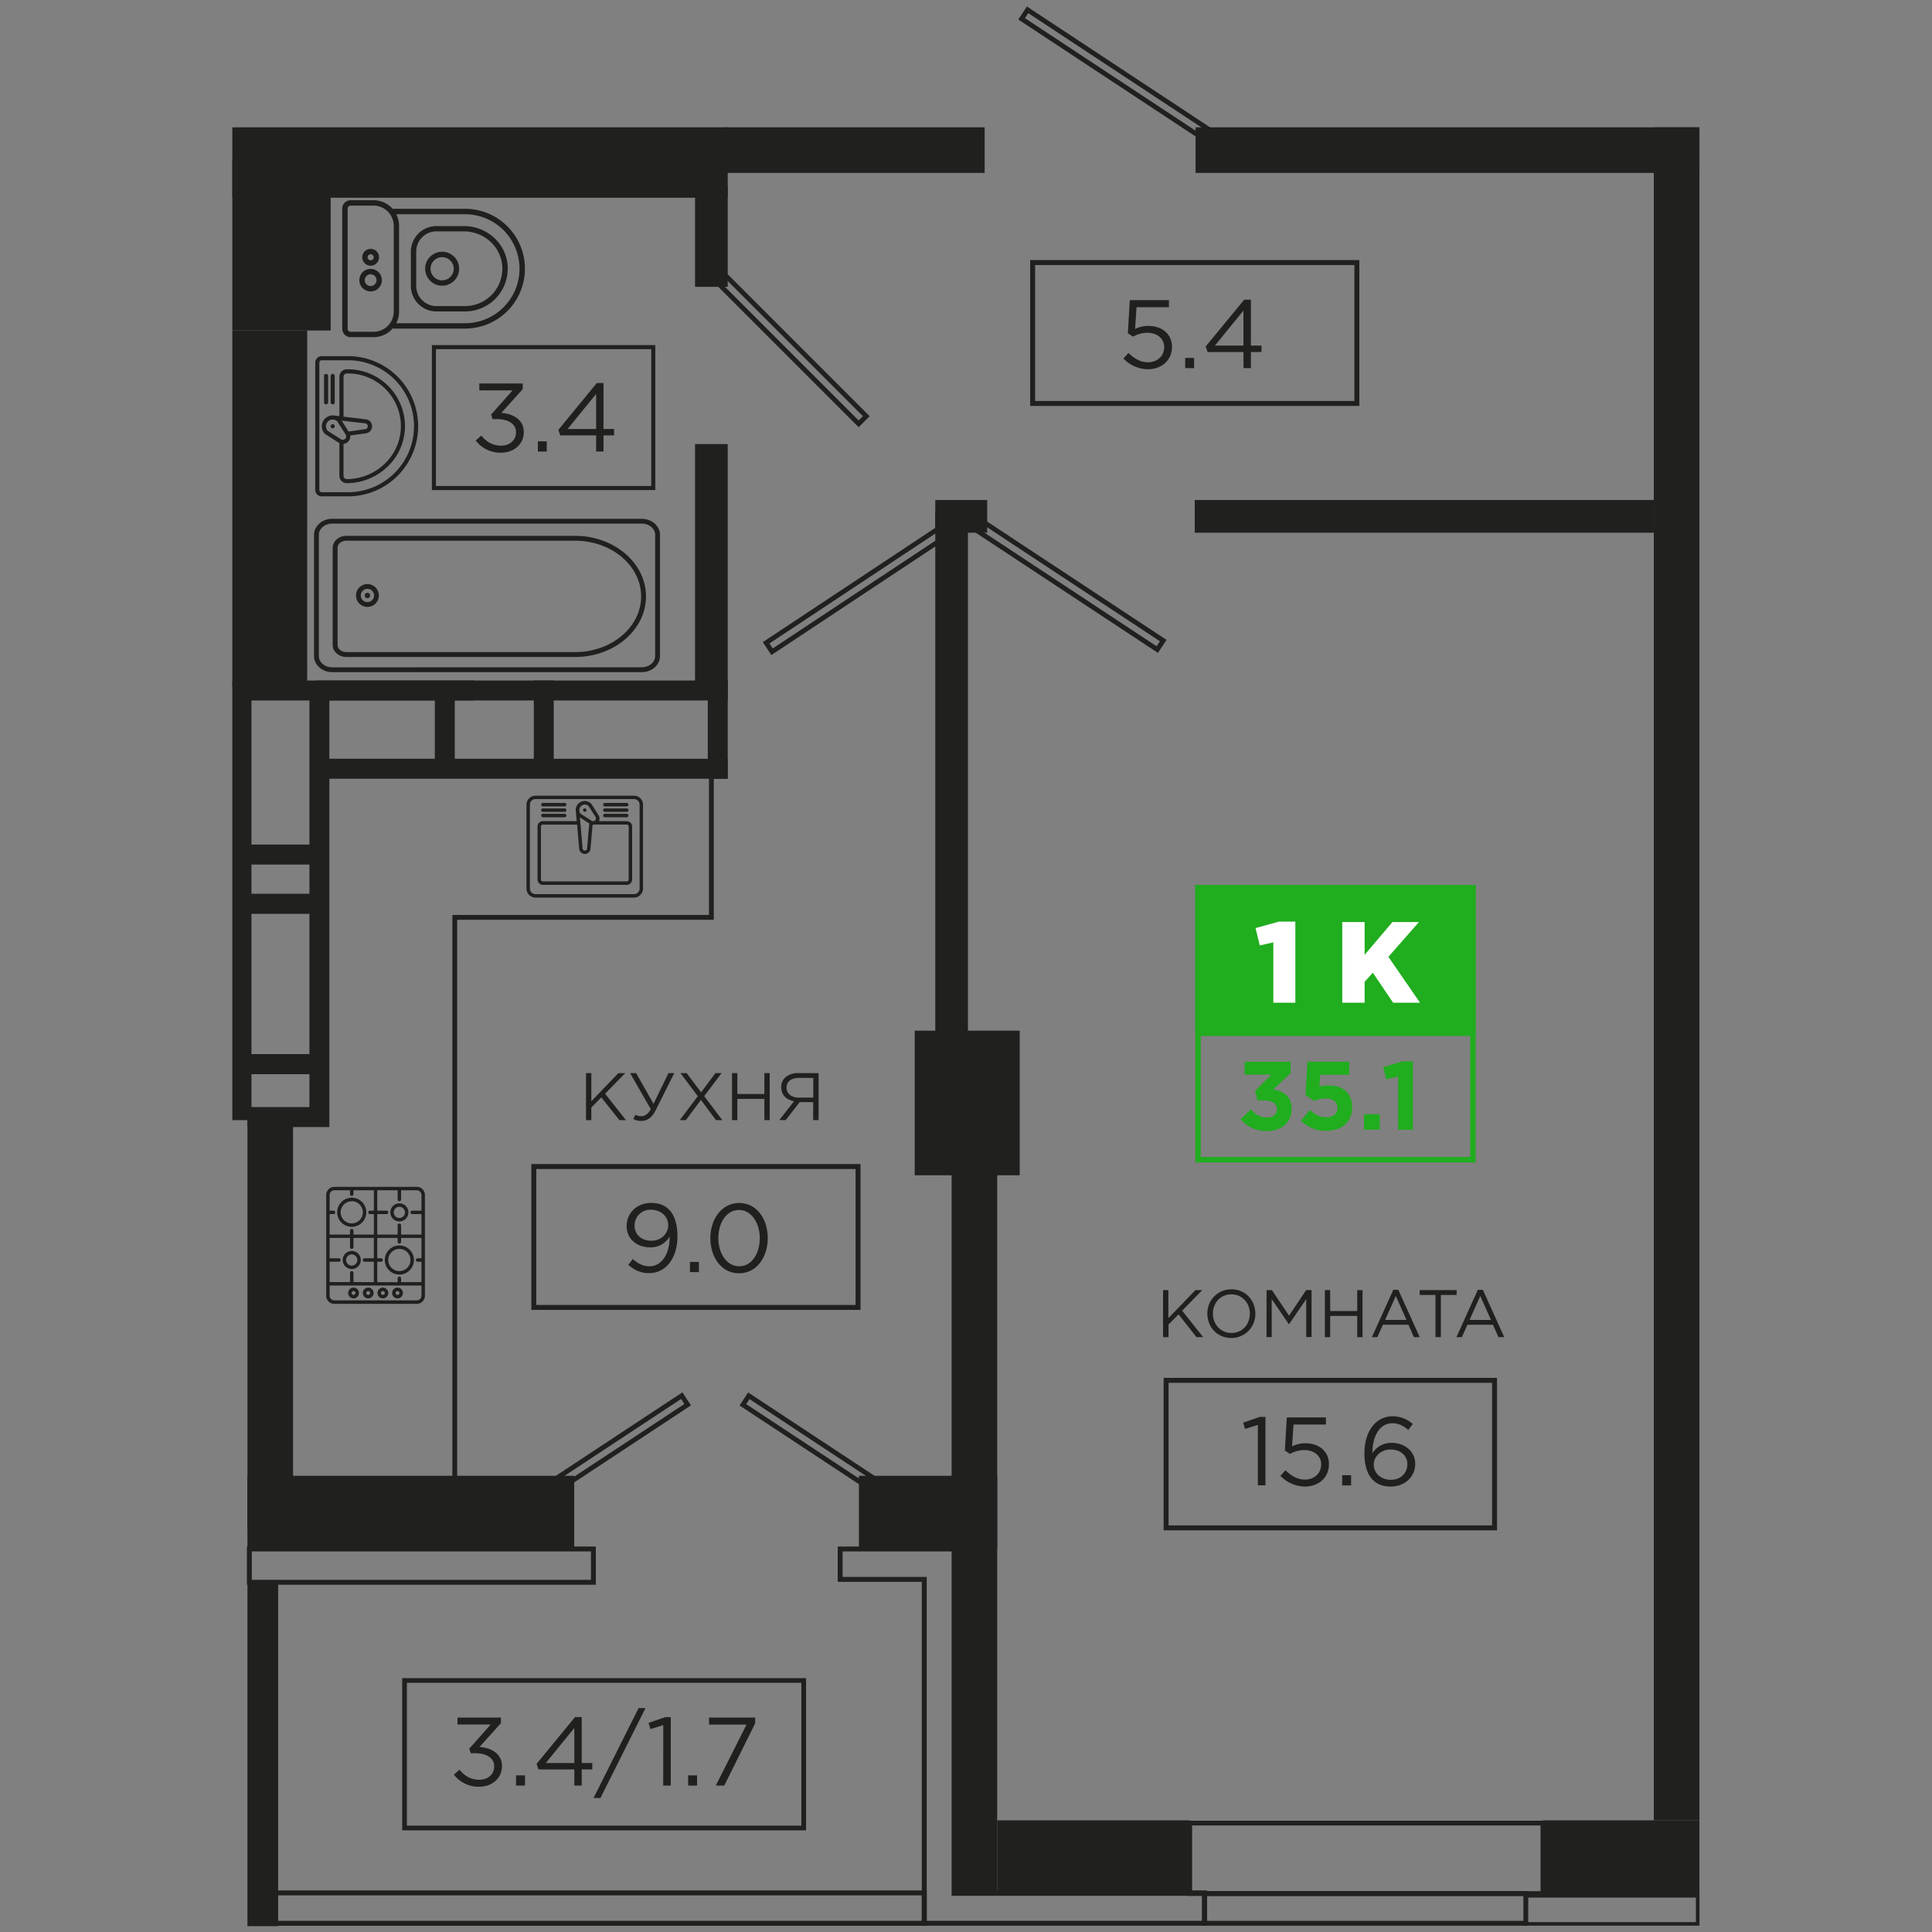 <svg id="Слой_1" data-name="Слой 1" xmlns="http://www.w3.org/2000/svg" viewBox="0 0 1000 1000"><rect x="0" y="0" width="1000" height="1000" fill="#808080" stroke="none"/><defs><style>.cls-1,.cls-9{fill:#20201e;}.cls-10,.cls-11,.cls-13,.cls-2,.cls-3,.cls-4,.cls-5,.cls-6,.cls-7,.cls-8{fill:none;}.cls-10,.cls-11,.cls-2,.cls-3,.cls-4,.cls-5,.cls-6,.cls-7,.cls-8,.cls-9{stroke:#20201e;}.cls-10,.cls-11,.cls-13,.cls-14,.cls-2,.cls-3,.cls-4,.cls-5,.cls-6,.cls-7,.cls-8,.cls-9{stroke-miterlimit:10;}.cls-2{stroke-width:2.57px;}.cls-3{stroke-width:2.51px;}.cls-4{stroke-width:1.84px;}.cls-5{stroke-width:2.54px;}.cls-6{stroke-width:2.46px;}.cls-7{stroke-width:2.43px;}.cls-8{stroke-width:2.56px;}.cls-9{stroke-width:1.24px;}.cls-10{stroke-width:2.1px;}.cls-11{stroke-width:2.48px;}.cls-12,.cls-14{fill:#20ad1e;}.cls-13,.cls-14{stroke:#20ad1e;stroke-width:2.79px;}.cls-15{fill:#fff;}</style></defs><title>C1</title><rect class="cls-1" x="359.76" y="229.86" width="16.91" height="125.56"/><rect class="cls-1" x="359.76" y="96.13" width="16.91" height="52.33"/><rect class="cls-1" x="489.08" y="253.84" width="16.91" height="26.88" transform="translate(764.81 -230.26) rotate(90)"/><rect class="cls-1" x="728.76" y="148.47" width="16.91" height="237.62" transform="translate(1004.49 -469.94) rotate(90)"/><rect class="cls-1" x="484.1" y="265.02" width="16.91" height="342"/><rect class="cls-1" x="264.99" y="250.88" width="10.32" height="213.05" transform="translate(-87.25 627.55) rotate(-90)"/><rect class="cls-1" x="366.35" y="352.24" width="10.32" height="50.83" transform="translate(743.02 755.31) rotate(180)"/><rect class="cls-1" x="473.45" y="533.47" width="54.35" height="74.85"/><rect class="cls-2" x="139.87" y="979.76" width="338.52" height="15.73"/><rect class="cls-3" x="623.46" y="980.1" width="166.29" height="15.38"/><rect class="cls-4" x="789.75" y="981.26" width="88.97" height="14.53"/><rect class="cls-5" x="129.06" y="801.75" width="178.08" height="17.24"/><rect class="cls-1" x="516.16" y="942.2" width="99.65" height="39.05"/><rect class="cls-1" x="798.61" y="942.2" width="81.01" height="39.05"/><rect class="cls-6" x="615.8" y="943.63" width="182.81" height="36.48"/><rect class="cls-1" x="120.26" y="82.19" width="50.9" height="88.87"/><rect class="cls-1" x="47.49" y="243.83" width="184.29" height="38.75" transform="translate(-123.57 402.85) rotate(-90)"/><rect class="cls-1" x="128.07" y="763.87" width="169.14" height="37.88"/><rect class="cls-1" x="444.57" y="763.87" width="71.58" height="37.88"/><rect class="cls-1" x="290.74" y="755.84" width="427.23" height="23.6" transform="translate(-263.29 1272) rotate(-90)"/><rect class="cls-1" x="33.68" y="673.47" width="212.4" height="23.6" transform="translate(-545.39 825.14) rotate(-90)"/><rect class="cls-1" x="429.67" y="492.25" width="876.3" height="23.6" transform="translate(363.77 1371.88) rotate(-90)"/><rect class="cls-1" x="618.83" y="65.9" width="260.79" height="23.6"/><rect class="cls-1" x="374.98" y="65.9" width="134.67" height="23.6"/><rect class="cls-1" x="120.26" y="65.9" width="256.41" height="36.45"/><rect class="cls-1" x="128.07" y="818.99" width="15.89" height="177.99"/><polygon class="cls-5" points="494.28 979.75 494.28 817.49 494.7 817.49 494.7 801.75 434.87 801.75 434.87 817.49 478.4 817.49 478.4 995.48 478.4 995.48 494.28 995.48 623.46 995.48 623.46 979.75 494.28 979.75"/><rect class="cls-7" x="209.39" y="869.81" width="206.61" height="76.36"/><path class="cls-1" d="M234.94,918.53l2.87-2.56c2.71,3.32,6,5.23,10.3,5.23s7.69-2.71,7.69-6.94c0-4.37-4.07-6.79-9.85-6.79h-2.26l-.8-2.36L254,892.59H236.8V889h22.47v2.92L248.21,904.2c6.13.5,11.61,3.47,11.61,10,0,6.28-5.23,10.61-11.76,10.61A16,16,0,0,1,234.94,918.53Z"/><path class="cls-1" d="M267.11,918.93h4.62v5.28h-4.62Z"/><path class="cls-1" d="M297.27,915.86H278.72l-1-2.87,19.9-24.23h3.47v23.77h5.48v3.32h-5.48v8.34h-3.82Zm0-3.32V894.4l-14.78,18.14Z"/><path class="cls-1" d="M330.54,884.1h3.57l-23.32,46.54h-3.57Z"/><path class="cls-1" d="M343.31,892.89,336.68,895l-1-3.22,8.59-3h2.92v35.43h-3.92Z"/><path class="cls-1" d="M356.18,918.93h4.62v5.28h-4.62Z"/><path class="cls-1" d="M386.39,892.64H367V889h23.88v3l-16,32.22H370.5Z"/><rect class="cls-8" x="534.49" y="135.9" width="167.82" height="72.93"/><path class="cls-1" d="M581.48,185.57l2.61-2.87c3.07,3,6.43,4.83,10,4.83,5,0,8.49-3.32,8.49-7.89,0-4.37-3.62-7.39-8.75-7.39a15.18,15.18,0,0,0-7.39,2l-2.66-1.76,1-17.14h20.26V159H588.27l-.75,11.26a15.88,15.88,0,0,1,6.94-1.56c6.84,0,12.16,4.07,12.16,10.86s-5.23,11.56-12.57,11.56A17.94,17.94,0,0,1,581.48,185.57Z"/><path class="cls-1" d="M613.45,185.27h4.62v5.28h-4.62Z"/><path class="cls-1" d="M643.61,182.21H625.06l-1-2.87L644,155.11h3.47v23.77h5.48v3.32h-5.48v8.34h-3.82Zm0-3.32V160.74l-14.78,18.14Z"/><rect class="cls-8" x="276.3" y="603.79" width="167.82" height="72.93"/><path class="cls-1" d="M325.2,654.73l2.31-3.07c2.86,2.51,5.53,3.77,8.64,3.77,6.23,0,10.46-6.23,10.46-15V640a11.28,11.28,0,0,1-10,5.63c-7.24,0-12.26-4.57-12.26-11,0-6.69,5.18-12,12.67-12,7.74,0,13.62,4.67,13.62,17.34,0,11.16-5.93,19-14.63,19C331.49,659.05,328.17,657.19,325.2,654.73Zm20.66-20.56c0-4.47-3.67-8-8.95-8a8.1,8.1,0,0,0-8.44,8.34c0,4.47,3.52,7.69,8.65,7.69C342.49,642.21,345.86,638.29,345.86,634.17Z"/><path class="cls-1" d="M357.12,653.17h4.62v5.28h-4.62Z"/><path class="cls-1" d="M367.68,640.86c0-9.85,5.88-18.2,14.93-18.2s14.78,8.24,14.78,18.2-5.83,18.2-14.88,18.2S367.68,650.81,367.68,640.86Zm25.58,0c0-7.69-4.22-14.58-10.76-14.58S371.8,633,371.8,640.86c0,7.69,4.22,14.58,10.81,14.58S393.26,648.65,393.26,640.86Z"/><path class="cls-1" d="M303.32,555.44h2.75V570l14-14.54h3.55l-10.43,10.64L324,579.79H320.6L311.25,568l-5.18,5.25v6.54h-2.75Z"/><path class="cls-1" d="M327.8,579.19l1.08-2.19a5.92,5.92,0,0,0,3.09.73c1.67,0,3.44-.94,4.87-3.65l-10.71-18.64h3.13l9,15.89L346,555.44h3l-9.63,19.23c-2,4-4.56,5.53-7.44,5.53A8.45,8.45,0,0,1,327.8,579.19Z"/><path class="cls-1" d="M361.18,567.37l-9-11.93h3.23l7.48,9.95,7.41-9.95h3.2l-9,11.89,9.35,12.45h-3.27l-7.79-10.47L355,579.79h-3.16Z"/><path class="cls-1" d="M378.89,555.44h2.75v10.82h14V555.44h2.75v24.34h-2.75v-11h-14v11h-2.75Z"/><path class="cls-1" d="M411,570c-3.89-.7-6.64-3.17-6.64-7.23a6.78,6.78,0,0,1,1.84-4.87,9.91,9.91,0,0,1,7.09-2.47h10.4v24.34H420.9v-9.32h-7l-7.23,9.32h-3.34Zm9.95-1.88V557.91h-7.48c-4,0-6.36,2-6.36,5.08s2.64,5.15,6.36,5.15Z"/><path class="cls-9" d="M341,276.86v62.71c0,4.25-3.92,7.71-8.74,7.71H171.91c-4.82,0-8.74-3.46-8.74-7.71V276.86c0-4.25,3.92-7.71,8.74-7.71H332.23C337,269.16,341,272.61,341,276.86ZM332.23,346c4.13,0,7.5-2.9,7.5-6.46V276.86c0-3.56-3.36-6.46-7.5-6.46H171.91c-4.13,0-7.5,2.9-7.5,6.46v62.71c0,3.56,3.36,6.46,7.5,6.46Z"/><path class="cls-9" d="M333.75,308.7c0,16.95-16.16,30.73-36,30.73H179.21c-3.52,0-6.39-2.48-6.39-5.53V283.5c0-3.05,2.87-5.53,6.39-5.53H297.73C317.59,278,333.75,291.75,333.75,308.7Zm-36,29.44c19.15,0,34.72-13.21,34.72-29.44s-15.58-29.44-34.72-29.44H179.21c-2.81,0-5.09,1.9-5.09,4.24v50.4c0,2.33,2.28,4.24,5.09,4.24Z"/><path class="cls-9" d="M195.47,308.22a5.29,5.29,0,1,1-5.29-5.29A5.3,5.3,0,0,1,195.47,308.22Zm-1.24,0a4.05,4.05,0,1,0-4.05,4.05A4.06,4.06,0,0,0,194.23,308.22Zm-3.28,0a.77.77,0,1,1-.77-.77A.77.77,0,0,1,190.95,308.22Zm-.3,0a.47.47,0,1,0-.47.47A.47.47,0,0,0,190.65,308.22Z"/><path class="cls-1" d="M181.5,174.51h11.84a13.19,13.19,0,0,0,9.93-4.51,1.38,1.38,0,0,0,.43.07h37a31,31,0,0,0,0-62h-37a1.39,1.39,0,0,0-.43.07,13.19,13.19,0,0,0-9.93-4.51H181.5a4.35,4.35,0,0,0-4.35,4.35v62.15A4.35,4.35,0,0,0,181.5,174.51Zm23.61-7.21a13.14,13.14,0,0,0,1.45-6V116.89a13.14,13.14,0,0,0-1.45-6h35.58a28.21,28.21,0,1,1,0,56.42Zm-23.61,4.44a1.57,1.57,0,0,1-1.57-1.57V108a1.57,1.57,0,0,1,1.57-1.57h11.84a10.46,10.46,0,0,1,10.45,10.45v44.39a10.46,10.46,0,0,1-10.45,10.45Z"/><path class="cls-1" d="M225.89,161.2h14.8a22.1,22.1,0,0,0,22.1-22.09q0-.54,0-1.08a21.63,21.63,0,0,0-7.1-15,23,23,0,0,0-15.56-6H225.89a13.24,13.24,0,0,0-13.23,13.23V148A13.24,13.24,0,0,0,225.89,161.2Zm0-2.77A10.46,10.46,0,0,1,215.44,148V130.21a10.46,10.46,0,0,1,10.45-10.45H240.1a20.21,20.21,0,0,1,13.69,5.31,18.87,18.87,0,0,1,6.2,13.08,19.33,19.33,0,0,1-19.31,20.27Z"/><path class="cls-1" d="M228.85,147.88a8.79,8.79,0,1,0-8.79-8.79A8.8,8.8,0,0,0,228.85,147.88Zm0-2.77a6,6,0,1,1,6-6A6,6,0,0,1,228.85,145.1Z"/><path class="cls-1" d="M191.85,137.52a4.35,4.35,0,1,0-4.35-4.35A4.35,4.35,0,0,0,191.85,137.52Zm0-2.77a1.57,1.57,0,1,1,1.57-1.57A1.57,1.57,0,0,1,191.85,134.74Z"/><path class="cls-1" d="M191.85,150.84A5.83,5.83,0,1,0,186,145,5.83,5.83,0,0,0,191.85,150.84Zm0-2.77a3.05,3.05,0,1,1,3.05-3.05A3.06,3.06,0,0,1,191.85,148.06Z"/><path class="cls-1" d="M166.51,256.91h13.63a36.28,36.28,0,0,0,0-72.57H166.51a3.34,3.34,0,0,0-3.34,3.34v65.89A3.34,3.34,0,0,0,166.51,256.91Zm0-2.13a1.21,1.21,0,0,1-1.21-1.21V187.68a1.21,1.21,0,0,1,1.21-1.21h13.63a34.15,34.15,0,0,1,34.15,34.15h0a34.15,34.15,0,0,1-34.15,34.15Z"/><path class="cls-1" d="M179.5,250.09A30.58,30.58,0,0,0,201.16,241a28.9,28.9,0,0,0,8.45-20.36c0-.16,0-.33,0-.49a29.5,29.5,0,0,0-29.46-29h-.65a3.83,3.83,0,0,0-3.83,3.83v20.43l-2.27-.27a5.64,5.64,0,0,0-1.12-.13h-.19a5.61,5.61,0,0,0-3.87,9.57,1.06,1.06,0,0,0,.18.15l6.92,4.4.34.19v16.93A3.83,3.83,0,0,0,179.5,250.09Zm-9.77-31.93a3.46,3.46,0,0,1,2.41-1l.9.11a3.45,3.45,0,0,1,1.54.84l4.34,6.82a1.77,1.77,0,0,1-1.74,2.7,1.06,1.06,0,0,0-.34-.09,1.79,1.79,0,0,1-.35-.17L169.66,223a3.48,3.48,0,0,1,.08-4.84Zm7.12-.46,12.25,1.44a1.52,1.52,0,0,1,0,3l-8.68,1.21ZM179.5,248a1.7,1.7,0,0,1-1.7-1.7V229.74a3.92,3.92,0,0,0,3.52-3.88,3.84,3.84,0,0,0,0-.46l8.13-1.13a3.65,3.65,0,0,0-.08-7.24l-11.55-1.36V195a1.7,1.7,0,0,1,1.7-1.7h.65a27.37,27.37,0,0,1,27.33,26.87,26.77,26.77,0,0,1-7.84,19.32A28.44,28.44,0,0,1,179.5,248Z"/><path class="cls-1" d="M173.26,220.63a1.07,1.07,0,1,1-.31-.75A1.07,1.07,0,0,1,173.26,220.63Z"/><path class="cls-1" d="M169.85,194.5v13.63a1.07,1.07,0,1,1-2.13,0V194.5a1.07,1.07,0,0,1,2.13,0Z"/><path class="cls-1" d="M173.26,194.5v13.63a1.07,1.07,0,1,1-2.13,0V194.5a1.07,1.07,0,0,1,2.13,0Z"/><rect class="cls-10" x="224.59" y="179.68" width="113.54" height="72.93"/><path class="cls-1" d="M246.23,228l2.87-2.56c2.71,3.32,6,5.23,10.3,5.23s7.69-2.71,7.69-6.94c0-4.37-4.07-6.79-9.85-6.79H255l-.8-2.36,11.11-12.52H248.09v-3.57h22.47v2.92L259.5,213.71c6.13.5,11.61,3.47,11.61,10,0,6.28-5.23,10.61-11.76,10.61A16,16,0,0,1,246.23,228Z"/><path class="cls-1" d="M278.4,228.44H283v5.28H278.4Z"/><path class="cls-1" d="M308.56,225.37H290l-1-2.87,19.9-24.23h3.47v23.77h5.48v3.32h-5.48v8.34h-3.82Zm0-3.32V203.91l-14.78,18.14Z"/><polyline class="cls-11" points="235.39 784.89 235.39 474.83 368.21 474.83 368.21 403.07"/><path class="cls-1" d="M328.17,411.84h-51a4.67,4.67,0,0,0-4.66,4.66v43.42a4.67,4.67,0,0,0,4.66,4.66h51a4.67,4.67,0,0,0,4.66-4.66V416.5A4.67,4.67,0,0,0,328.17,411.84Zm2.89,48.08a2.89,2.89,0,0,1-2.89,2.89h-51a2.89,2.89,0,0,1-2.89-2.89V416.5a2.89,2.89,0,0,1,2.89-2.89h51a2.89,2.89,0,0,1,2.89,2.89Z"/><path class="cls-1" d="M324.39,425.05H310a3.21,3.21,0,0,0-.2-3.12l-3.66-5.75A.88.88,0,0,0,306,416a4.66,4.66,0,0,0-8,3.22.89.89,0,0,0,0,.15h0a4.68,4.68,0,0,0,.06.64l.43,5H281a2.78,2.78,0,0,0-2.77,2.77V455.2A2.78,2.78,0,0,0,281,458h43.42a2.78,2.78,0,0,0,2.77-2.77V427.82A2.78,2.78,0,0,0,324.39,425.05Zm-21.71-8.61a2.87,2.87,0,0,1,2,.78l3.6,5.66a1.47,1.47,0,0,1-2,2l-5.66-3.6a2.87,2.87,0,0,1-.73-1.44l0-.57a2.89,2.89,0,0,1,2.89-2.86ZM305,426.2l-1.12,12.88a1.17,1.17,0,0,1-2.34,0l-1.39-16Zm20.42,29a1,1,0,0,1-1,1H281a1,1,0,0,1-1-1V427.82a1,1,0,0,1,1-1h17.7l1.08,12.41a2.94,2.94,0,0,0,5.87,0l1.07-12.34.34,0a3.2,3.2,0,0,0,.78-.1h16.58a1,1,0,0,1,1,1Z"/><path class="cls-1" d="M281,417.38H292.3a.88.88,0,0,0,0-1.77H281a.88.88,0,0,0,0,1.77Z"/><path class="cls-1" d="M281,420.21H292.3a.88.88,0,0,0,0-1.77H281a.88.88,0,1,0,0,1.77Z"/><path class="cls-1" d="M281,423H292.3a.88.88,0,0,0,0-1.77H281a.88.88,0,1,0,0,1.77Z"/><path class="cls-1" d="M313.07,417.38h11.33a.88.88,0,0,0,0-1.77H313.07a.88.88,0,1,0,0,1.77Z"/><path class="cls-1" d="M313.07,420.21h11.33a.88.88,0,0,0,0-1.77H313.07a.88.88,0,1,0,0,1.77Z"/><path class="cls-1" d="M313.07,423h11.33a.88.88,0,0,0,0-1.77H313.07a.88.88,0,1,0,0,1.77Z"/><path class="cls-1" d="M302.68,420.21a.89.89,0,1,0-.63-.26A.89.89,0,0,0,302.68,420.21Z"/><path class="cls-1" d="M215.72,614.31H173.05a4.21,4.21,0,0,0-4.21,4.21v52.15a4.21,4.21,0,0,0,4.21,4.21h42.67a4.21,4.21,0,0,0,4.21-4.21V618.52A4.21,4.21,0,0,0,215.72,614.31Zm-9,46.46a.89.89,0,0,0-.89.89v2H195.27V653.06h2a.89.89,0,0,0,0-1.78h-2V640.74h10.55v2a.89.89,0,0,0,1.78,0v-2h10.55v10.55h-2a.89.89,0,0,0,0,1.78h2v10.55H207.6v-2A.89.89,0,0,0,206.71,660.77Zm-23.76,2.84v-4.8a.89.89,0,0,0-1.78,0v4.8H170.62V653.06h4.8a.89.89,0,1,0,0-1.78h-4.8V640.74h10.55v4.8a.89.89,0,1,0,1.78,0v-4.8h10.55v10.55h-4.8a.89.89,0,1,0,0,1.78h4.8v10.55Zm35.2-45.1v8.12h-4.8a.89.89,0,0,0,0,1.78h4.8V639H207.6v-4.8a.89.89,0,1,0-1.78,0V639H195.27V628.41h4.8a.89.89,0,1,0,0-1.78h-4.8V616.09h10.55v4.8a.89.89,0,1,0,1.78,0v-4.8h8.12A2.43,2.43,0,0,1,218.15,618.52Zm-45.1-2.43h8.12v2a.89.89,0,0,0,1.78,0v-2h10.55v10.55h-2a.89.89,0,1,0,0,1.78h2V639H182.95v-2a.89.89,0,1,0-1.78,0v2H170.62V628.41h2a.89.89,0,1,0,0-1.78h-2v-8.12A2.43,2.43,0,0,1,173.05,616.09Zm42.67,57H173.05a2.43,2.43,0,0,1-2.43-2.43v-5.27h47.53v5.27A2.43,2.43,0,0,1,215.72,673.09Z"/><path class="cls-1" d="M182.06,635a7.53,7.53,0,1,0-7.53-7.53A7.53,7.53,0,0,0,182.06,635Zm0-13.27a5.75,5.75,0,1,1-5.75,5.75A5.75,5.75,0,0,1,182.06,621.78Z"/><path class="cls-1" d="M214.24,652.18a7.53,7.53,0,1,0-7.53,7.53A7.53,7.53,0,0,0,214.24,652.18Zm-7.53,5.75a5.75,5.75,0,1,1,5.75-5.75A5.75,5.75,0,0,1,206.71,657.92Z"/><path class="cls-1" d="M182.06,647.49a4.68,4.68,0,1,0,4.68,4.68A4.69,4.69,0,0,0,182.06,647.49Zm0,7.59a2.9,2.9,0,1,1,2.9-2.9A2.91,2.91,0,0,1,182.06,655.08Z"/><path class="cls-1" d="M206.71,622.84a4.68,4.68,0,1,0,4.68,4.68A4.69,4.69,0,0,0,206.71,622.84Zm0,7.59a2.9,2.9,0,1,1,2.9-2.9A2.91,2.91,0,0,1,206.71,630.43Z"/><path class="cls-1" d="M190.59,666.46a2.79,2.79,0,1,0,2.79,2.79A2.79,2.79,0,0,0,190.59,666.46Zm0,3.79a1,1,0,1,1,1-1A1,1,0,0,1,190.59,670.25Z"/><path class="cls-1" d="M183,666.46a2.79,2.79,0,1,0,2.79,2.79A2.79,2.79,0,0,0,183,666.46Zm0,3.79a1,1,0,1,1,1-1A1,1,0,0,1,183,670.25Z"/><path class="cls-1" d="M205.76,666.46a2.79,2.79,0,1,0,2.79,2.79A2.79,2.79,0,0,0,205.76,666.46Zm0,3.79a1,1,0,1,1,1-1A1,1,0,0,1,205.76,670.25Z"/><path class="cls-1" d="M198.18,666.46a2.79,2.79,0,1,0,2.79,2.79A2.79,2.79,0,0,0,198.18,666.46Zm0,3.79a1,1,0,1,1,1-1A1,1,0,0,1,198.18,670.25Z"/><rect class="cls-11" x="494.45" y="299.22" width="115.7" height="5.59" transform="translate(257.52 -254.18) rotate(33.41)"/><rect class="cls-11" x="385.94" y="299.22" width="115.7" height="5.59" transform="matrix(-0.83, 0.55, -0.55, -0.83, 980.55, 309.8)"/><rect class="cls-11" x="520.8" y="36.44" width="115.7" height="5.59" transform="translate(117.2 -312.1) rotate(33.41)"/><rect class="cls-11" x="376.41" y="753.84" width="115.7" height="5.59" transform="translate(380.22 1627.35) rotate(-146.59)"/><rect class="cls-11" x="248.22" y="753.84" width="115.7" height="5.59" transform="translate(-366.01 293.51) rotate(-33.41)"/><rect class="cls-11" x="347.65" y="173.69" width="115.7" height="5.59" transform="translate(243.56 -235.04) rotate(45)"/><rect class="cls-8" x="603.57" y="714.46" width="170.01" height="76.36"/><path class="cls-1" d="M651.08,737.54l-6.63,2.06-1-3.22,8.59-3H655v35.43h-3.92Z"/><path class="cls-1" d="M662.74,763.88l2.61-2.87c3.07,3,6.43,4.83,10,4.83,5,0,8.49-3.32,8.49-7.89,0-4.37-3.62-7.39-8.75-7.39a15.18,15.18,0,0,0-7.39,2l-2.66-1.76,1-17.14h20.26v3.67H669.52l-.75,11.26a15.88,15.88,0,0,1,6.94-1.56c6.84,0,12.16,4.07,12.16,10.86s-5.23,11.56-12.57,11.56A17.94,17.94,0,0,1,662.74,763.88Z"/><path class="cls-1" d="M694.71,763.58h4.62v5.28h-4.62Z"/><path class="cls-1" d="M706.22,752.17c0-10.71,5.43-19.1,14.63-19.1a15.54,15.54,0,0,1,10.4,4l-2.31,3.07c-2.61-2.21-5.08-3.47-8.29-3.47-6.33,0-10.3,6.38-10.3,15.38v.15a11.4,11.4,0,0,1,10-5.38c6.53,0,12.16,4.22,12.16,10.91s-5.48,11.71-12.62,11.71C712,769.46,706.22,764.68,706.22,752.17Zm22.22,5.63c0-4.32-3.52-7.54-8.59-7.54-5.28,0-8.8,3.77-8.8,7.79,0,4.47,3.72,7.89,8.9,7.89S728.43,762.37,728.43,757.8Z"/><path class="cls-1" d="M602,667.77h2.75V682.3l14-14.54h3.55l-10.43,10.64,10.88,13.7h-3.44L610,680.32l-5.18,5.25v6.54H602Z"/><path class="cls-1" d="M624.93,679.94a12.33,12.33,0,0,1,12.45-12.59c7.41,0,12.38,5.81,12.38,12.59a12.33,12.33,0,0,1-12.45,12.59C629.9,692.53,624.93,686.72,624.93,679.94Zm22,0c0-5.53-4-10-9.6-10s-9.53,4.45-9.53,10,4,10,9.6,10S646.91,685.54,646.91,679.94Z"/><path class="cls-1" d="M655.57,667.77h2.78L667.21,681l8.87-13.28h2.78v24.34h-2.75V672.39l-8.87,13h-.14l-8.87-13v19.68h-2.68Z"/><path class="cls-1" d="M685.75,667.77h2.75v10.82h14V667.77h2.75v24.34h-2.75v-11h-14v11h-2.75Z"/><path class="cls-1" d="M721.19,667.59h2.57l11.09,24.52h-3L729,685.67H715.8l-2.89,6.43H710.1ZM728,683.21l-5.53-12.42-5.56,12.42Z"/><path class="cls-1" d="M743,670.27h-8.17v-2.5h19.13v2.5h-8.17v21.84H743Z"/><path class="cls-1" d="M764.94,667.59h2.57l11.09,24.52h-3l-2.85-6.43H759.55l-2.89,6.43h-2.82Zm6.78,15.61-5.53-12.42-5.56,12.42Z"/><path class="cls-12" d="M642.14,579.28l5.33-5.08c2.41,2.71,4.92,4.22,8.49,4.22,2.92,0,5-1.66,5-4.37,0-2.87-2.56-4.47-6.89-4.47h-3.22l-1.21-4.93,8.39-8.44H644.2v-6.63H668v5.83l-8.9,8.49c4.77.8,9.45,3.32,9.45,10s-4.83,11.51-12.67,11.51A17.07,17.07,0,0,1,642.14,579.28Z"/><path class="cls-12" d="M673.36,580.09l4.67-5.58c2.66,2.41,5.28,3.82,8.39,3.82,3.62,0,5.88-1.76,5.88-5,0-3-2.56-4.78-6.23-4.78a15.12,15.12,0,0,0-5.88,1.31l-4.47-3,1-17.34h21.61v6.79h-15l-.4,6.08a17.22,17.22,0,0,1,4.62-.6c6.84,0,12.31,3.32,12.31,11.36,0,7.44-5.28,12.16-13.37,12.16A18.09,18.09,0,0,1,673.36,580.09Z"/><path class="cls-12" d="M706,576.72h8.14v8H706Z"/><path class="cls-12" d="M723.67,557.17l-6.13,1.51-1.61-6.33,10.1-3h5.28v35.43h-7.64Z"/><rect class="cls-13" x="620.11" y="459.45" width="142.27" height="140.82"/><rect class="cls-14" x="620.11" y="459.45" width="142.27" height="75.34"/><path class="cls-15" d="M659.07,487.76l-7,1.61-2.21-9L662.05,477h8.42V519h-11.4Z"/><path class="cls-15" d="M694.75,477.26h11.58v16.95l14.38-16.95h13.73l-15.81,18L735,519H721.07l-10.5-15.52-4.24,4.71V519H694.75Z"/><path class="cls-1" d="M286.62,392.75V352.24H276.3v40.51H235.39V362.56h10.17V352.24H120.26V579.79h7.81v3.58h42.41V403.07H376.67V392.75ZM160.16,573h-30V556h30Zm0-27.39h-30V473h30Zm0-83h-30V447.5h30Zm0-25.46h-30V362.56h30Zm64.91-44.43H170.48V362.56h54.59Z"/></svg>